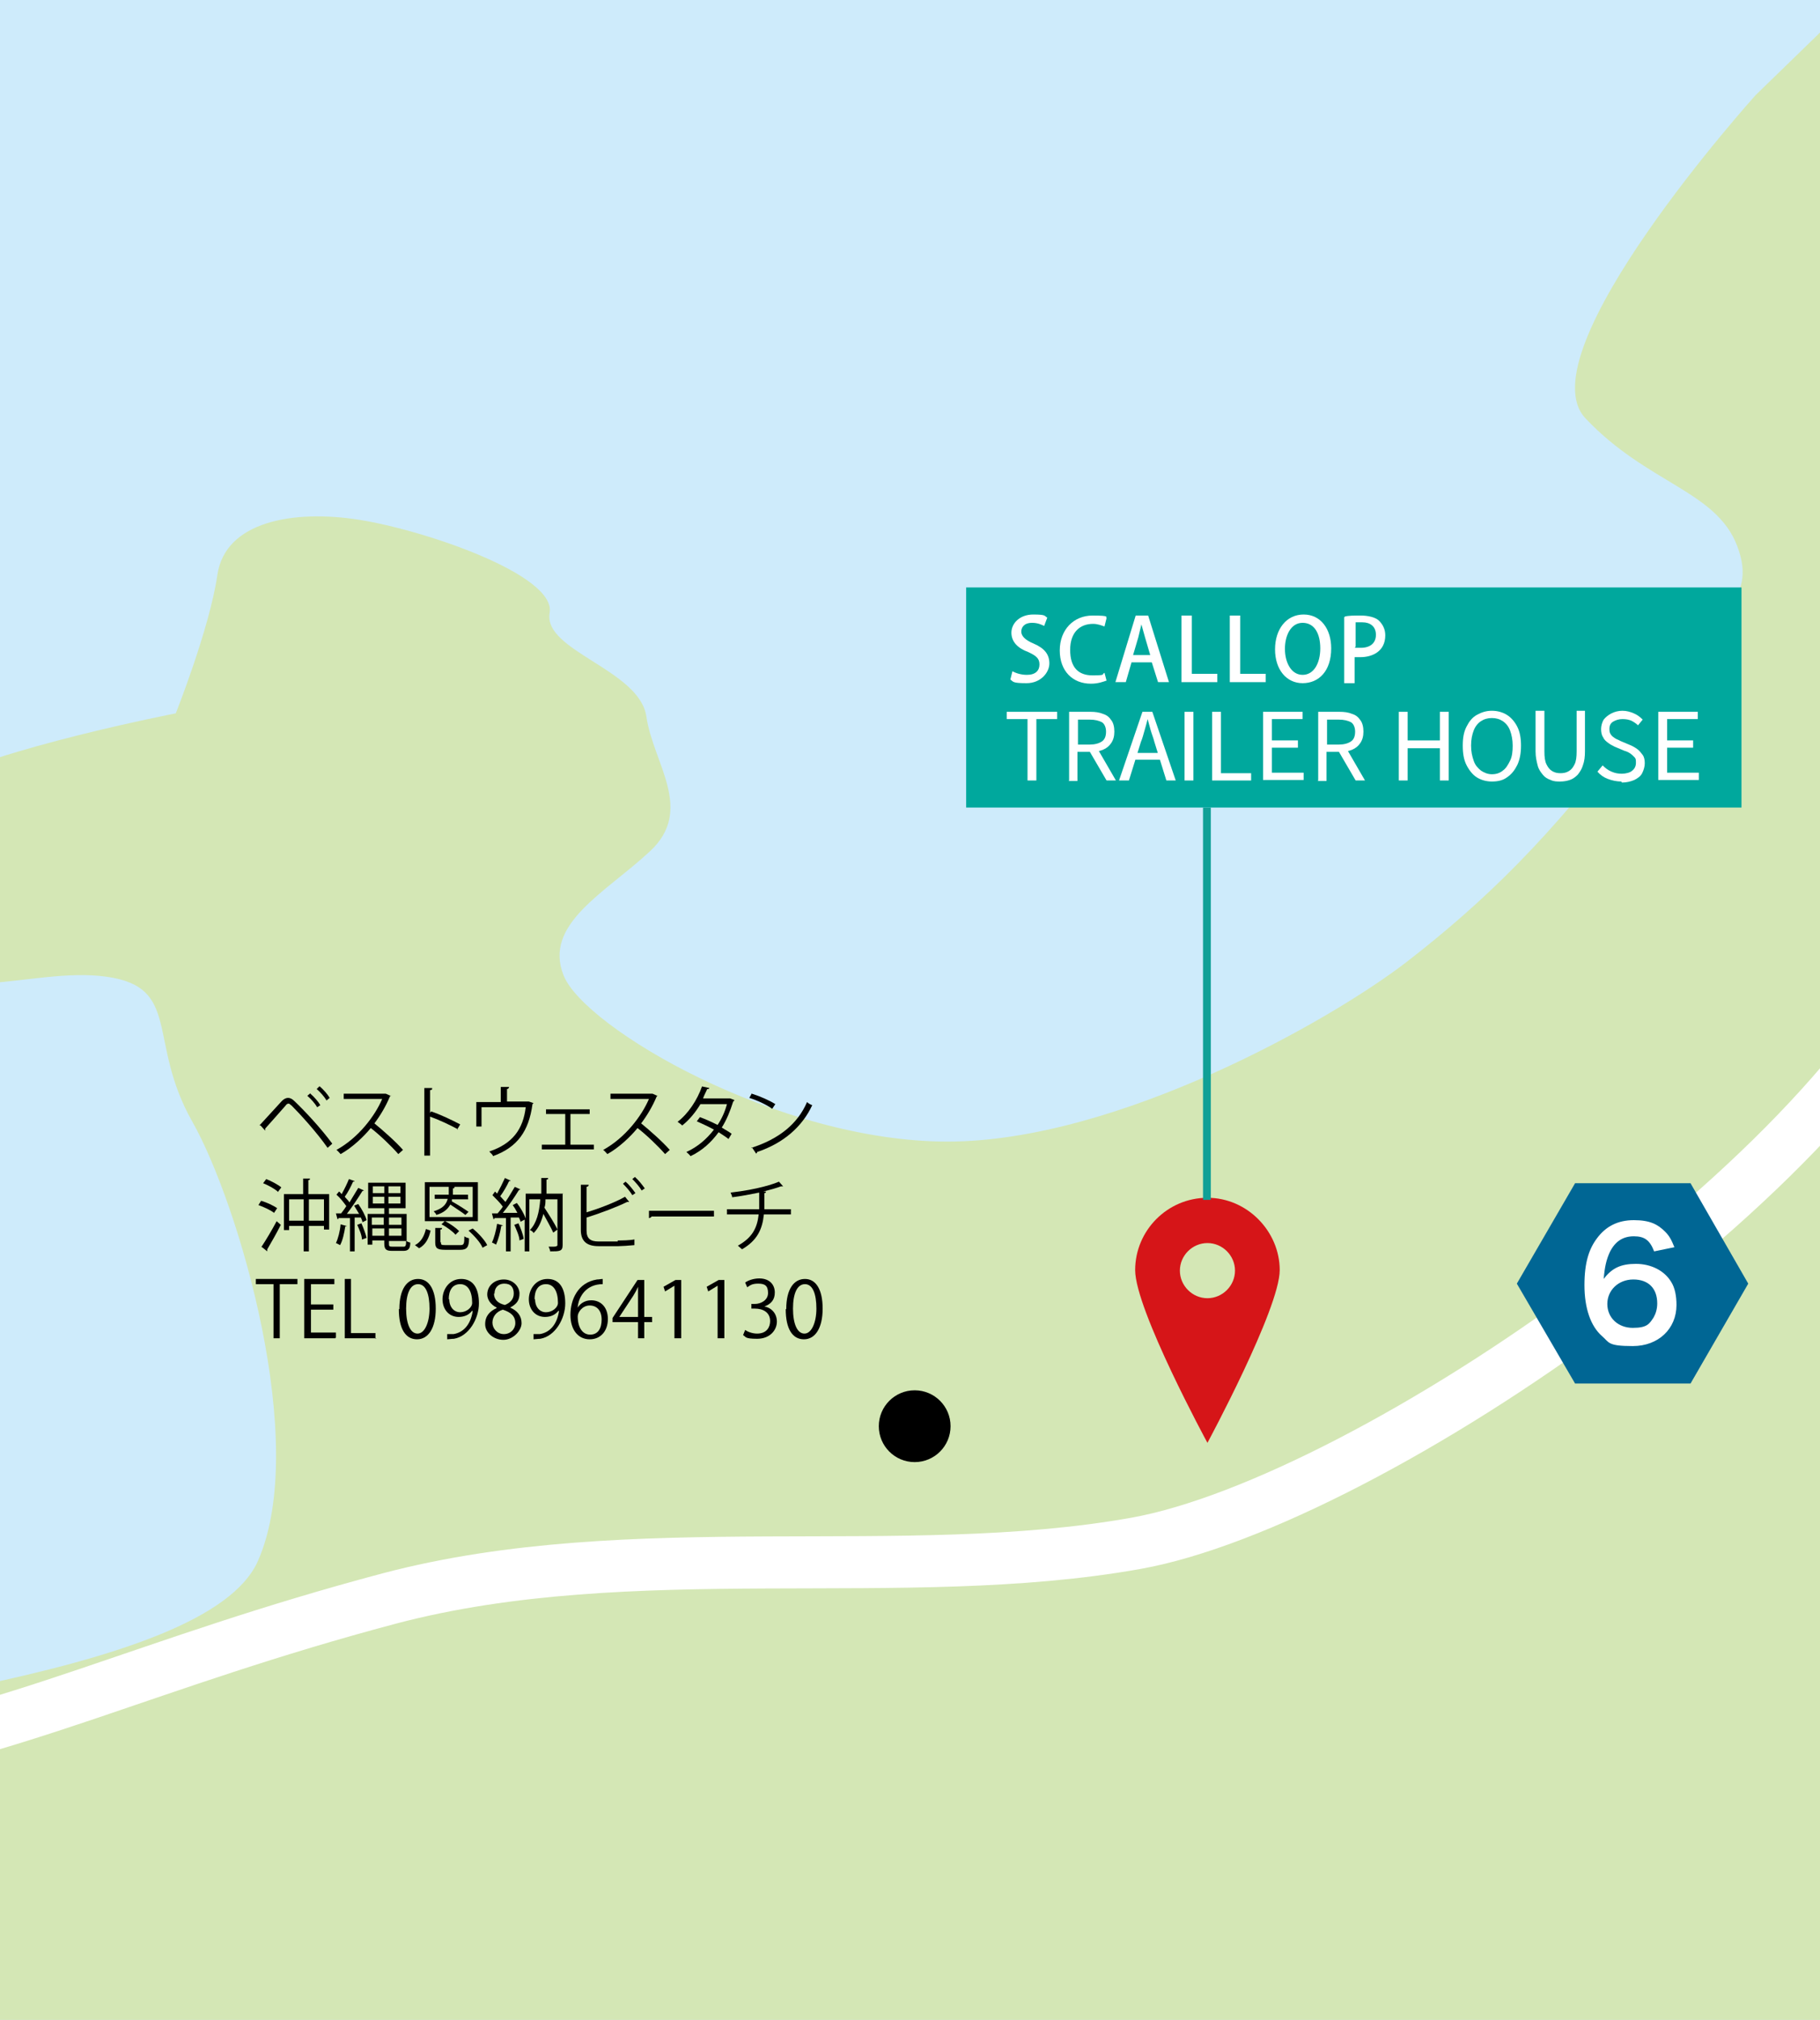 <?xml version="1.0" encoding="UTF-8"?>
<svg xmlns="http://www.w3.org/2000/svg" xmlns:xlink="http://www.w3.org/1999/xlink" version="1.1" viewBox="0 0 350 388.2">
  <defs>
    <style>
      .cls-1, .cls-2, .cls-3 {
        fill: none;
      }

      .cls-2 {
        stroke: #fff;
        stroke-width: 10px;
      }

      .cls-2, .cls-3 {
        stroke-miterlimit: 10;
      }

      .cls-4 {
        fill: #00a89d;
      }

      .cls-3 {
        stroke: #10a096;
        stroke-width: 1.5px;
      }

      .cls-5 {
        clip-path: url(#clippath-10);
      }

      .cls-6 {
        fill: #006694;
      }

      .cls-7 {
        clip-path: url(#clippath-1);
      }

      .cls-8 {
        clip-path: url(#clippath-3);
      }

      .cls-9 {
        clip-path: url(#clippath-4);
      }

      .cls-10 {
        clip-path: url(#clippath-2);
      }

      .cls-11 {
        clip-path: url(#clippath-7);
      }

      .cls-12 {
        clip-path: url(#clippath-6);
      }

      .cls-13 {
        clip-path: url(#clippath-9);
      }

      .cls-14 {
        clip-path: url(#clippath-8);
      }

      .cls-15 {
        clip-path: url(#clippath-5);
      }

      .cls-16 {
        fill: #231815;
      }

      .cls-17 {
        fill: #fff;
      }

      .cls-18 {
        fill: #d61518;
      }

      .cls-19 {
        fill: #ceebfb;
      }

      .cls-20 {
        fill: #d4e7b5;
      }

      .cls-21 {
        clip-path: url(#clippath);
      }
    </style>
    <clipPath id="clippath">
      <rect class="cls-1" width="350" height="388.2"/>
    </clipPath>
    <clipPath id="clippath-1">
      <rect class="cls-1" width="350" height="388.2"/>
    </clipPath>
    <clipPath id="clippath-2">
      <rect class="cls-1" width="350" height="388.2"/>
    </clipPath>
    <clipPath id="clippath-3">
      <rect class="cls-1" width="350" height="388.2"/>
    </clipPath>
    <clipPath id="clippath-4">
      <rect class="cls-1" width="350" height="388.2"/>
    </clipPath>
    <clipPath id="clippath-5">
      <rect class="cls-1" width="350" height="388.2"/>
    </clipPath>
    <clipPath id="clippath-6">
      <rect class="cls-1" width="350" height="388.2"/>
    </clipPath>
    <clipPath id="clippath-7">
      <rect class="cls-1" width="350" height="388.2"/>
    </clipPath>
    <clipPath id="clippath-8">
      <rect class="cls-1" width="350" height="388.2"/>
    </clipPath>
    <clipPath id="clippath-9">
      <rect class="cls-1" width="350" height="388.2"/>
    </clipPath>
    <clipPath id="clippath-10">
      <rect class="cls-1" width="350" height="388.2"/>
    </clipPath>
  </defs>
  <!-- Generator: Adobe Illustrator 28.6.0, SVG Export Plug-In . SVG Version: 1.2.0 Build 709)  -->
  <g>
    <g id="_レイヤー_1" data-name="レイヤー_1">
      <g id="_レイヤー_1-2" data-name="_レイヤー_1">
        <g id="_レイヤー_1-2">
          <g>
            <g class="cls-21">
              <rect class="cls-19" x="-229.9" y="-47.3" width="990.8" height="578.9"/>
            </g>
            <g class="cls-7">
              <circle class="cls-16" cx="692.6" cy="197.1" r="12"/>
            </g>
            <g class="cls-10">
              <g>
                <path class="cls-16" d="M702,223.5h-10s-.2.1-.3.1c-.6,1.8-1.4,3.7-2.5,5.4h11.6v10.6h-1.4v-1.3h-10.3v1.3h-1.4v-8.3c-1,1.4-2.2,2.6-3.5,3.7-.2-.3-.7-.8-1-1.1,3.3-2.5,5.7-6.5,6.9-10.4h-6.1v-1.4h18v1.4ZM699.3,236.9v-6.6h-10.3v6.6h10.3Z"/>
                <path class="cls-16" d="M705.6,221.7h1.8c0,.2,0,.3-.4.4v6.7c0,4-.3,7.9-3,11-.3-.3-.8-.7-1.1-.9,2.5-2.9,2.7-6.4,2.7-10v-7.2ZM712.3,222.5h1.8c0,.2,0,.3-.4.4v14.9h-1.4v-15.3h0ZM719.5,221.6h1.8c0,.2,0,.3-.4.4v17.6h-1.4v-18h0Z"/>
                <path class="cls-16" d="M727.7,222.2h1.7v15.6h-1.7v-15.6Z"/>
                <path class="cls-16" d="M731.6,236.8c0-.8.5-1.3,1.2-1.3s1.2.6,1.2,1.3-.5,1.3-1.2,1.3-1.2-.6-1.2-1.3Z"/>
                <path class="cls-16" d="M746,237.4c-.7.3-2.1.7-3.9.7-4,0-7.3-2.6-7.3-7.9s3.1-8.2,7.7-8.2,3,.4,3.4.6l-.5,1.4c-.7-.3-1.7-.6-3-.6-3.5,0-6,2.4-6,6.7s2.2,6.5,5.9,6.5,2.4-.3,3.1-.6l.6,1.4h0Z"/>
              </g>
            </g>
            <g class="cls-8">
              <g>
                <path class="cls-16" d="M562.6,494.4c1.4.5,3.2,1.3,4.1,1.9l-.8,1.2c-.9-.7-2.6-1.6-4-2.1l.7-1ZM562.6,506.4c1.1-1.6,2.7-4.4,3.9-6.7l1,.9c-1.1,2.2-2.5,4.8-3.6,6.4v.5l-1.3-1.1h0ZM566.9,492.1c-.8-.8-2.5-1.7-3.9-2.3l.8-1c1.4.6,3.1,1.5,4,2.2l-.9,1.1h0ZM574.9,492.6h5.3v9.3h-1.4v-1h-3.9v6.7h-1.4v-6.7h-3.8v1.1h-1.3v-9.4h5.1v-4h1.8c0,.2,0,.3-.4.4v3.6h0ZM569.8,499.6h3.8v-5.6h-3.8v5.6ZM574.9,499.6h3.9v-5.6h-3.9v5.6Z"/>
                <path class="cls-16" d="M589.4,497.7c-.3-.7-.8-1.4-1.2-2l1-.4c.9,1.3,1.9,3.1,2.2,4.3l-1.1.5c0-.4-.3-.8-.5-1.3h-1.7v8.9h-1.1v-8.7c-1.1,0-2.2.1-3,.1,0,.1-.2.2-.3.3l-.4-1.5h1.4c.5-.6.9-1.2,1.4-1.9-.6-1-1.7-2.2-2.6-3.1l.7-.9c.2.2.4.4.7.6.7-1.2,1.5-2.8,1.9-4l1.5.6c0,.1-.2.2-.5.2-.5,1.2-1.4,2.8-2.2,4,.5.5.9,1,1.2,1.5.9-1.3,1.7-2.7,2.3-3.9l1.4.7c0,.1-.2.2-.5.2-1,1.7-2.7,4.2-4.1,6l3.5-.2h0ZM586.2,500.8c0,.1-.2.2-.4.2-.3,1.7-.7,3.7-1.4,4.9-.3-.2-.7-.4-1-.5.6-1.1,1-3.1,1.3-5l1.5.4h0ZM590.2,504.5c-.2-1-.7-2.6-1.3-3.9l1-.3c.6,1.2,1.1,2.8,1.3,3.8l-1,.4ZM597.3,505.4c0,.8,0,1,.9,1h2.8c.5,0,.7-.3.7-1.5.3.2.8.4,1.1.5,0,1.6-.5,2.1-1.8,2.1h-3c-1.6,0-2-.4-2-2.1v-.7h-3.1v1h-1.3v-8.1h4.4v-1.5h-4.2v-6.7h9.8v6.7h-4.4v1.5h4.6v7.1h-4.6v.7h0ZM596,498.7h-3.1v1.9h3.1v-1.9ZM592.9,503.6h3.1v-1.9h-3.1v1.9ZM593,490.5v1.8h3v-1.8h-3ZM593,495.1h3v-1.8h-3v1.8ZM600.4,492.3v-1.8h-3.1v1.8h3.1ZM600.4,495.1v-1.8h-3.1v1.8h3.1ZM600.6,498.7h-3.3v1.9h3.3v-1.9ZM597.3,503.6h3.3v-1.9h-3.3v1.9Z"/>
                <path class="cls-16" d="M616,488.9c0,.1-.2.2-.5.2-.2.7-.6,1.5-.9,2.3h7.4v16.1h-1.4v-1.1h-11.2v1.2h-1.4v-16.2h5.1c.4-.9.7-2.1.9-2.9l2,.4h0ZM620.6,492.8h-11.2v3.3h11.2v-3.3ZM620.6,497.4h-11.2v3.2h11.2v-3.2ZM609.4,505.2h11.2v-3.3h-11.2v3.3Z"/>
                <path class="cls-16" d="M645.2,493.5h.7v.5c-.2,9-.5,11.9-1.1,12.8-.6.8-1.2.8-2.1.8h-1.7c0-.4-.2-1-.4-1.3,1,.1,1.9.1,2.4.1s.5-.1.6-.3c.5-.6.8-3.4,1-11.2h-3.1c0,4.2-.5,9.3-4.4,12.9-.2-.2-.7-.7-1.1-.9.4-.3.7-.7,1.1-1.1-3.4.5-6.9.9-9.2,1.1,0,.1-.2.2-.3.3l-.5-1.5c1.2-.1,2.8-.3,4.6-.5v-1.9h-4v-1.1h4v-1.4h-3.9v-6.1h3.9v-1.5h-4.6v-1.1h4.6v-1.5c-1.3.1-2.7.2-4,.3,0-.3-.2-.7-.3-1,3.1-.2,6.8-.6,8.8-1.1l1,1h-.4c-.9.2-2.2.5-3.5.6,0,.1-.2.1-.3.1v1.5h4.6v1.1h-4.6v1.5h4.1v6.1h-4.1v1.4h4.2v1.1h-4.2v1.8c1.4-.1,2.9-.3,4.3-.5v.9c2.6-3.3,2.9-7.4,2.9-10.7h-2.6v-1.3h2.6v-4.7h1.7c0,.2,0,.3-.4.4v4.3h3.7ZM629,495.7v1.5h2.7v-1.5h-2.7ZM629,499.8h2.7v-1.6h-2.7v1.6ZM635.8,495.7h-2.8v1.5h2.8v-1.5ZM635.8,499.8v-1.6h-2.8v1.6h2.8Z"/>
                <path class="cls-16" d="M667.7,503.3v1.3h-8.7v3h-1.4v-3h-8.5v-1.3h8.5v-1.8h-6.3v-8.1h6.3v-1.7h-8v-1.3h8v-1.9h1.8c0,.2,0,.3-.4.4v1.5h8.1v1.3h-8.1v1.7h6.6v8.1h-6.6v1.8h8.7ZM652.6,494.6v2.3h5v-2.3h-5ZM652.6,500.3h5v-2.3h-5v2.3ZM664.2,494.6h-5.2v2.3h5.2v-2.3ZM664.2,500.3v-2.3h-5.2v2.3h5.2Z"/>
                <path class="cls-16" d="M675.1,496.8v6.7c1.6,2.4,4.5,2.4,8.2,2.4s4.8-.1,6.4-.2c-.2.3-.4,1-.5,1.4-1.4.1-3.7.1-5.7.1-4.2,0-7,0-9.1-2.5-1,.9-2.1,1.8-3,2.5,0,.2,0,.3-.2.3l-.8-1.5c1-.7,2.2-1.6,3.2-2.5v-5.5h-3v-1.3h4.5,0ZM672,489.1c1.4.9,3,2.2,3.7,3.2l-1.1.9c-.7-1-2.2-2.4-3.6-3.3l1-.8h0ZM677.9,494.5h3.5c0-.6.3-1.3.4-1.9h-5.7v-1.2h3.7c-.3-.7-.9-1.7-1.5-2.4l1.1-.5c.7.7,1.4,1.8,1.6,2.5l-.8.4h4.3l-.5-.2c.5-.8,1.2-1.9,1.5-2.7l1.6.5c0,.1-.2.2-.4.2-.4.6-1,1.5-1.6,2.2h4.1v1.2h-6.1c0,.6-.3,1.3-.6,1.9h4.9v10.1h-1.4v-.7h-6.9v.7h-1.3v-10.1h.1ZM686.2,497.3v-1.7h-6.9v1.7h6.9ZM679.2,498.4v1.7h6.9v-1.7h-6.9ZM679.2,502.8h6.9v-1.7h-6.9v1.7Z"/>
              </g>
            </g>
            <g class="cls-9">
              <circle class="cls-16" cx="497.5" cy="192.8" r="7.7"/>
            </g>
            <g class="cls-15">
              <g>
                <path class="cls-16" d="M456.9,215.3c-1.1.4-2.4.6-4,.8v3.9c1.6-.6,3.3-.9,4.6-.9,3.5,0,5.7,1.9,5.7,4.8s-1.7,4.8-4.8,4.8-2.9-.5-4-2c.2-.3.5-.7.7-1.1,1,1.3,2.1,1.7,3.3,1.7,2.2,0,3.3-1.6,3.3-3.5s-1.5-3.5-4.2-3.5-3,.4-4.6,1v4.5c0,1.8-1.2,3.3-3.2,3.3s-3.5-1.2-3.5-3.2.9-2.8,2.6-3.9c.7-.5,1.7-1,2.7-1.5v-4.3c-1.6.1-3.3.2-4.9.1v-1.4c1.8,0,3.4,0,4.9-.1v-3.8h2.1c0,.3-.2.5-.6.5,0,.8-.1,2-.1,3.2,1.4-.2,2.6-.5,3.7-.9l.3,1.5h0ZM451.6,225.8v-3.9c-.8.3-1.5.8-2.1,1.2-1.1.8-1.9,1.9-1.9,2.8s.7,1.9,2.1,1.9,1.9-.6,1.9-2h0ZM463.2,217.8c-1-1-3-2.2-4.7-3l.7-1.2c1.8.8,3.7,1.9,4.9,3l-.9,1.2Z"/>
                <path class="cls-16" d="M467.4,228.2c1.5-4.3,4-11.6,4.8-13.8.4-1.1.9-2.7,1.1-3.2l2.2.6c-.1.3-.4.4-.8.4-1.1,2.8-2.9,7.6-3.6,9.7h0c1.2-1.5,3.1-2.5,4.5-2.5s2.6,1.2,2.6,3.1v2.4c-.1,1.5.7,2.4,2,2.4s3.5-2.1,4.5-5.6c.4.3.9.6,1.3.8-1.1,3.9-3.2,6.4-5.9,6.4s-3.6-1.3-3.6-3.4.1-2.3.1-2.7c0-1.3-.5-2-1.4-2-2.4,0-4.7,3.4-5.3,4.8-.3.7-.7,2-1.1,3.2l-1.4-.6h0Z"/>
                <path class="cls-16" d="M496.8,211.2c-.1.2-.3.3-.6.3-.1.9-.3,2-.5,2.8,2-.1,4.2-.5,6-1l.2,1.4c-1.9.5-4.2.8-6.5,1-1,3.9-2.3,7.1-4.3,10.1l-1.4-.6c1.9-2.7,3.3-5.8,4.2-9.5h-4.1v-1.3h4.3c.2-1.1.4-2.3.6-3.5l2.1.3h0ZM502.3,219.9c0,1.7.1,2.8.3,4.2,1.3.5,3,1.4,4.4,2.4l-.7,1.3c-1.1-.9-2.5-1.7-3.6-2.2,0,2.1-.8,3.7-3.8,3.7s-4-1-4-3,2.2-3,4-3,1.5.1,2.3.4c-.1-1.3-.2-2.6-.2-3.6l1.3-.2h0ZM501.1,225c-.8-.3-1.7-.5-2.4-.5-1.2,0-2.7.5-2.7,1.8s1.1,1.7,2.7,1.7,2.4-.7,2.4-2.1v-.9ZM506.7,217.8c-2.3,0-5.1.4-7.3,1l-.2-1.3c2.3-.7,5.2-1.1,7.4-1.1v1.4h.1Z"/>
                <path class="cls-16" d="M521.3,214.3c0,.2-.2.3-.5.3-.7,6.4-2.9,11.9-6.3,11.9s-3.3-1.7-3.3-5c0-4.9,3.8-9,9.2-9s8.5,3.8,8.5,7.8-2.8,7.2-7.8,8.4c-.2-.3-.5-.9-.9-1.3,4.7-.9,7.1-3.2,7.1-7.1s-2.2-6.5-7-6.5h-.6l1.6.5h0ZM519.3,214.1c-4.1.5-6.7,3.9-6.7,7.5s.9,3.6,1.9,3.6c2.5-.1,4.3-5.5,4.8-11.1Z"/>
                <path class="cls-16" d="M534.1,223.5c0,1.9-.3,3.9-1.1,5.1l-.8-.5c.7-1.1,1-3,1.1-4.8l.8.2ZM540.5,220.9h.7v.5c-.3,5.3-.5,7.1-1,7.7-.4.5-.8.6-1.7.6h-1.3c0-.3,0-.8-.3-1.1.8.1,1.5.1,1.8.1.6,0,.9-.1,1.2-3l-.7.3c-.2-.8-.7-1.9-1.3-2.7l.7-.3c.5.8,1,1.9,1.2,2.6h0c0-.9.2-2,.2-3.4h-5.4v.5h-1.2v-11.1h7.6v1.2h-3.1v2h2.7v1.1h-2.7v2h2.7v1.1h-2.7v2.1h2.3l.3-.2h0ZM536.7,212.6h-2.2v2h2.2v-2ZM536.7,217.7v-2h-2.2v2h2.2ZM534.5,218.9v2.1h2.2v-2.1h-2.2ZM534.9,227.5c0-1,0-2.6-.3-3.8h.8c.2,1.1.4,2.7.4,3.7h-.9ZM536.9,223.3c.5,1,.8,2.4.9,3.3l-.8.2c0-.9-.5-2.3-.9-3.4h.8ZM550.6,219.8h-3.4c.6,4,1.9,7.2,4.3,8.8-.3.2-.7.8-.9,1.1-2.6-1.9-4-5.4-4.6-9.9h-2.1c0,3.1-.4,7.1-2.4,9.8-.2-.2-.8-.6-1.1-.7,2-2.7,2.2-6.6,2.2-9.6v-7.9h8v8.4h0ZM549.4,212.7h-5.5v5.8h5.5v-5.8Z"/>
              </g>
            </g>
            <g class="cls-12">
              <circle class="cls-16" cx="-192.8" cy="128.6" r="7.7"/>
            </g>
            <g class="cls-11">
              <g>
                <path class="cls-16" d="M-170.7,123.3l.8.3s-.1.2-.2.2c-.8,6.5-3.1,10.8-6.3,13.1-.2-.3-.7-.8-1-1,1.8-1.2,3.3-3,4.3-5.5-.7-.7-1.7-1.5-2.7-2l.7-1c.9.5,1.8,1.1,2.5,1.7.5-1.4.8-2.9,1.1-4.5h-3.1c-.6,1.9-1.3,3.5-2.2,4.8-.2-.3-.7-.7-1-.9,1.4-1.9,2.4-5.2,3-8.6h-2.8v-1.3h8.4v1.3h-4.3c-.2,1.2-.4,2.3-.7,3.4h3.5ZM-163.9,129c.2,1,.4,1.9.7,2.7.9-.8,1.7-1.6,2.3-2.6l1.5.6c-.1.1-.3.2-.5.2-.8,1.1-1.8,2.1-2.9,3,.7,1.6,1.5,2.6,2.4,2.6s.8-.7.9-2.8c.2.3.7.6,1,.8-.3,2.6-.7,3.4-2.1,3.4s-2.5-1.2-3.3-3.2c-1.7,1.1-3.6,2-5.5,2.7-.1-.3-.5-.8-.8-1.1,2-.7,4.1-1.6,5.8-2.8-.3-1-.6-2.2-.9-3.4l-4.1.4v-1.2c-.1,0,3.9-.4,3.9-.4-.1-.7-.2-1.5-.3-2.2l-3.1.3v-1.2c-.1,0,3-.3,3-.3-.1-.7-.1-1.4-.2-2.2l-3.2.3v-1.2c-.1,0,3.2-.3,3.2-.3-.1-1.1-.1-2.2-.1-3.3h1.8c0,.3-.1.4-.4.4,0,.9,0,1.9.1,2.8l5.3-.5v1.2c.1,0-5.3.5-5.3.5,0,.7.1,1.5.2,2.2l4.8-.5v1.1c.1,0-4.7.5-4.7.5l.3,2.3,5.3-.5v1.2c.1,0-5.1.5-5.1.5h0ZM-163.1,117.8c1.1.4,2.5,1.1,3.1,1.7l-.8.9c-.6-.6-2-1.4-3.1-1.9l.8-.7Z"/>
                <path class="cls-16" d="M-155.2,123.7c1.3.5,2.9,1.4,3.7,2.1l-.8,1.1c-.8-.7-2.3-1.7-3.7-2.3,0,0,.8-.9.8-.9ZM-155.5,135.8c1-1.6,2.4-4.4,3.4-6.7l1.1.8c-.9,2.2-2.2,4.7-3.1,6.3.1.1.1.2.1.3s0,.1-.1.2l-1.4-.9h0ZM-154.1,118.1c1.3.6,2.9,1.5,3.6,2.3l-.8,1.1c-.7-.8-2.3-1.8-3.6-2.4l.8-1ZM-139.3,126.1l.9.5s-.1.2-.2.2c-.8,2.6-2,4.7-3.6,6.3,1.5,1.3,3.4,2.2,5.5,2.7-.3.3-.7.8-.9,1.2-2.2-.6-4-1.6-5.5-3-1.5,1.3-3.3,2.3-5.2,3-.2-.3-.6-.9-.9-1.1,1.9-.6,3.7-1.5,5.1-2.8-1.4-1.5-2.4-3.3-3.2-5.3l1.2-.3c.7,1.8,1.7,3.4,3,4.8,1.3-1.3,2.3-2.9,2.9-4.8h-7.9c-.1,3.1-.6,6.9-2.7,9.5-.2-.2-.8-.6-1.2-.7,2.3-2.9,2.6-7,2.6-10v-5.2h5.1v-3.2h1.8c0,.2-.1.3-.4.4v2.8h6c0,.5-1.1,3.3-1.8,4.4l-1.2-.4c.3-.7.8-1.7,1.1-2.7h-4.2v3.8h3.7,0ZM-144.4,122.4h-3.8v3.8h3.8v-3.8Z"/>
                <path class="cls-16" d="M-128,131.4v-9.4h1.5c0,.2,0,.3-.4.4v11.5h-1.1v-1.3h-4.5v2.1h-1.1v-12.7h1.5c0,.2-.1.3-.4.4v9h1.6v-13.3h1.6c0,.2-.1.3-.4.4v12.9h1.7,0ZM-125.4,118.7h9.5v12.5h-1.3v-1h-2.9v6.7h-1.3v-6.7h-2.7v1.1h-1.3s0-12.6,0-12.6ZM-121.4,120h-2.7v3.8h2.7v-3.8ZM-124.1,129h2.7v-4h-2.7v4ZM-117.2,123.8v-3.8h-2.9v3.8h2.9ZM-120.1,129h2.9v-4h-2.9v4Z"/>
              </g>
            </g>
            <g class="cls-14">
              <path class="cls-20" d="M-137.9,379.7s6-29.9,51.9-40.5,125.6-16.6,135.6-39.2-3.8-68.9-12.6-84.4-2-25.9-16.6-27.9-33.2,7.3-37.2-6-10.6-23.3,2.7-30.6,47.9-14,47.9-14c0,0,6.5-16.3,8-26.6s14.6-12.6,27.3-10.6c12.6,2,37.9,10.6,36.6,17.9s17.3,10.9,18.6,19.9c1.3,9,9.3,17.9.7,25.9s-20.6,14-16.6,23.9c4,10,41.2,31.9,73.8,31.9s73.8-23.3,88.4-34.6,27.7-23.9,43.6-45.2c16-21.3,23.9-23.9,19.9-34.6s-17.3-12-29.2-24.6,32.7-62.1,32.7-62.1l27.8-27,48.8-10.3v410.7H-137.5v-12h-.4Z"/>
            </g>
            <g class="cls-13">
              <path class="cls-2" d="M419.9,57.3s-27.9,66.5-44.5,116.3-112.3,115-156.9,123-96.9-1.7-143.6,10.6c-46.7,12.4-71.8,25.9-109.7,31.9s-92.4,38.6-92.4,38.6"/>
            </g>
            <g class="cls-5">
              <g>
                <polygon class="cls-6" points="302.9 265.9 291.7 246.7 302.9 227.4 325.1 227.4 336.2 246.7 325.1 265.9 302.9 265.9"/>
                <path class="cls-17" d="M318.1,240.5c-.8-2.1-1.8-2.9-3.9-2.9s-3.6,1-4.6,3c-.7,1.5-1,2.9-1.2,5.2,1.6-2.1,3.3-2.9,6.2-2.9s5.5,1.3,6.8,3.5c.7,1.1,1,2.7,1,4.4,0,4.6-3.5,7.9-8.4,7.9s-4.5-.7-5.9-1.9c-2.2-1.9-3.4-5.4-3.4-9.8s.9-7,2.4-9c1.7-2.3,4-3.5,7.1-3.5s4.6.8,6,2.2c.8.8,1.2,1.5,1.8,3l-3.9.8h0ZM309.1,250.6c0,2.7,2.1,4.6,4.9,4.6s3.2-.8,4-2c.4-.7.7-1.6.7-2.7,0-2.9-1.7-4.6-4.6-4.6s-5,2.1-5,4.7Z"/>
              </g>
            </g>
          </g>
          <path class="cls-18" d="M232.2,230.2c-7.7,0-13.9,6.3-13.9,13.9s13.9,33.2,13.9,33.2c0,0,13.9-25.8,13.9-33.2s-6.2-13.9-13.9-13.9ZM232.2,249.5c-2.9,0-5.3-2.4-5.3-5.3s2.4-5.3,5.3-5.3,5.3,2.4,5.3,5.3-2.4,5.3-5.3,5.3Z"/>
          <circle cx="175.9" cy="274.1" r="6.9"/>
          <line class="cls-3" x1="232.1" y1="155.2" x2="232.1" y2="230.6"/>
          <rect class="cls-4" x="185.8" y="112.9" width="149.1" height="42.3"/>
          <g>
            <path class="cls-17" d="M200.8,120.3c-.4-.2-1.2-.6-2.3-.6-1.6,0-2.1.9-2.1,1.7s.7,1.6,2.4,2.3c2.1.9,3,2.1,3,3.8s-1.6,3.8-4.4,3.8-2.5-.3-3.1-.7l.4-1.6c.7.4,1.7.7,2.8.7,1.6,0,2.4-.8,2.4-2s-.7-1.7-2.2-2.4c-1.9-.7-3.2-1.9-3.2-3.7s1.6-3.5,4.2-3.5,2.1.3,2.7.6l-.6,1.6h0Z"/>
            <path class="cls-17" d="M212.8,130.8c-.6.2-1.6.6-3,.6-3.5,0-6-2.4-6-6.4s2.7-6.7,6.3-6.7,2.4.3,2.7.5l-.4,1.6c-.6-.2-1.3-.5-2.2-.5-2.5,0-4.4,1.6-4.4,5s1.6,4.9,4.3,4.9,1.7-.2,2.3-.5l.4,1.5h0Z"/>
            <path class="cls-17" d="M224.8,131.1h-2.1l-1.2-3.8h-3.9l-1.1,3.8h-2l3.9-12.8h2.4l4,12.8h0ZM221.2,125.9l-1-3.4c-.2-.8-.5-1.7-.7-2.5h0c-.2.8-.4,1.7-.6,2.5l-1,3.4h3.3Z"/>
            <path class="cls-17" d="M234.1,131.1h-6.9v-12.8h2v11.2h4.9v1.6Z"/>
            <path class="cls-17" d="M243.4,131.1h-6.9v-12.8h2v11.2h4.9v1.6Z"/>
            <path class="cls-17" d="M256,124.6c0,4.4-2.4,6.7-5.5,6.7s-5.3-2.6-5.3-6.5,2.2-6.7,5.5-6.7,5.3,2.8,5.3,6.5ZM247.1,124.7c0,2.6,1.2,5,3.4,5s3.4-2.3,3.4-5.1-1.1-4.9-3.4-4.9-3.4,2.5-3.4,5Z"/>
            <path class="cls-17" d="M258.6,118.5c.7-.2,1.8-.2,3.1-.2s2.8.3,3.5,1,1.2,1.6,1.2,2.8c0,3.1-2.5,4.2-4.8,4.2s-.7,0-1.1,0v5h-2v-12.7h.1,0ZM260.6,124.5c.2,0,.7,0,1.1,0,1.8,0,2.9-.9,2.9-2.5s-1.1-2.4-2.6-2.4-1.1,0-1.3,0v4.7h-.1Z"/>
          </g>
          <g>
            <path d="M49.8,216.4c1.1-1.2,3.5-3.8,4.4-4.8.4-.4.8-.6,1.2-.6s.8.2,1.2.6c1.9,1.8,5.1,5.2,7.3,8.2l-.9.8c-2.1-3-5.3-6.5-6.9-8.1-.3-.2-.4-.4-.6-.4s-.4.1-.6.4c-.7.8-2.9,3.3-3.9,4.4h0c0,.2,0,.3,0,.4l-.9-1h-.2ZM59.7,210.2c.7.6,1.5,1.5,1.9,2.2l-.6.4c-.4-.7-1.2-1.6-1.9-2.2l.6-.5h0ZM61.5,208.8c.7.6,1.5,1.5,1.9,2.2l-.6.5c-.4-.7-1.2-1.6-1.9-2.2l.5-.5h0Z"/>
            <path d="M75.2,210.5l-.2.2c-.8,1.9-1.8,3.6-3,5.2,1.6,1.3,4.1,3.5,5.5,5.1l-.9.8c-1.3-1.5-3.7-3.8-5.3-5-1.3,1.6-3.6,3.8-5.8,5-.2-.2-.5-.6-.8-.8,4.2-2.3,7.4-6.5,8.8-9.8h-7.4v-1h8.1l.9.4h.1Z"/>
            <path d="M88,217c-1.5-.8-3.6-1.8-5.3-2.4v7.5h-1.1v-13h1.5c0,.3,0,.4-.4.4v4.4l.2-.3c1.8.6,4.1,1.7,5.6,2.5l-.6,1h.1Z"/>
            <path d="M96.4,208.9h1.5c0,.2-.2.4-.4.4v2.4h4.2l.9.3-.2.2c-.7,5.2-2.9,8.3-7.6,10,0-.3-.5-.6-.7-.9,4.5-1.5,6.5-4.3,7-8.5h-8.5v3.7h-1v-4.7h4.7v-2.9h0Z"/>
            <path d="M113.4,213.2v.9h-3.7v5.9h4.5v.9h-10v-.9h4.5v-5.9h-3.7v-.9s8.4,0,8.4,0Z"/>
            <path d="M126.5,210.5s0,.1-.2.2c-.8,1.9-1.8,3.6-3,5.2,1.6,1.3,4.1,3.5,5.5,5.1l-.9.8c-1.3-1.5-3.7-3.8-5.3-5-1.3,1.6-3.6,3.8-5.8,5-.2-.2-.5-.6-.8-.8,4.2-2.3,7.4-6.5,8.8-9.8h-7.4v-1h8.1l.9.4h.1Z"/>
            <path d="M141.2,211.5s0,.1-.2.2c-.6,1.9-1.3,3.6-2.2,5,.6.4,1.4.8,1.9,1.2l-.6,1c-.5-.4-1.3-.9-1.9-1.3-1.4,1.9-3.1,3.5-5.4,4.6-.2-.3-.6-.6-.8-.8,2.2-1,3.9-2.5,5.3-4.3-1.1-.6-2.2-1.1-3.3-1.6l.6-.8c1.1.4,2.2.9,3.4,1.5.8-1.2,1.4-2.5,1.8-4h-5.1c-.9,1.5-2.1,3-3.5,4.1-.2-.2-.6-.5-.9-.7,2-1.5,3.8-4.2,4.7-6.8l1.4.3c0,.2-.2.2-.4.2-.2.5-.6,1.2-.8,1.8h5.2l.8.3h0Z"/>
            <path d="M144.6,210.2c1.6.5,3.4,1.3,4.5,2l-.6.9c-1.1-.8-2.8-1.6-4.4-2.1l.5-.9h0ZM144.5,220.6c5.3-1.7,8.9-4.6,10.7-8.8.3.3.7.5,1,.6-1.9,4.1-5.5,7.3-10.6,9,0,.1-.1.3-.2.3l-.8-1.2h-.1,0Z"/>
            <path d="M50.3,230.8c1,.3,2.3.9,3,1.4l-.6.9c-.6-.5-1.9-1.1-3-1.5l.5-.8h0ZM50.3,239.6c.8-1.2,2-3.2,2.9-4.9l.8.7c-.8,1.6-1.9,3.5-2.6,4.7v.4l-1-.8h-.1ZM53.5,229.1c-.6-.6-1.9-1.3-2.9-1.7l.6-.8c1,.4,2.3,1.1,2.9,1.6l-.6.8h0ZM59.4,229.5h3.9v6.8h-1v-.7h-2.9v4.9h-1v-4.9h-2.8v.8h-1v-6.9h3.7v-3h1.3c0,.2,0,.3-.3.3v2.7h0ZM55.6,234.6h2.8v-4.1h-2.8v4.1ZM59.4,234.6h2.9v-4.1h-2.9v4.1Z"/>
            <path d="M69,233.2c-.3-.5-.6-1-.9-1.5l.8-.3c.7,1,1.4,2.3,1.6,3.1l-.8.4c0-.3-.2-.6-.3-.9h-1.2v6.5h-.9v-6.4h-2.2c0,.1,0,.2-.2.2l-.3-1.1h1c.3-.4.7-.9,1-1.4-.5-.7-1.2-1.6-1.9-2.2l.5-.6c.2.1.3.3.5.5.5-.9,1.1-2.1,1.4-2.9l1.1.4c0,.1-.2.1-.3.1-.4.9-1,2.1-1.6,2.9.3.4.7.7.9,1.1.6-1,1.2-2,1.7-2.8l1.1.5s-.2.1-.3.1c-.8,1.3-2,3.1-3,4.4h2.4,0,0ZM66.7,235.5c0,.1,0,.2-.3.2-.2,1.3-.5,2.7-1,3.6-.2-.1-.5-.3-.8-.4.4-.8.8-2.3.9-3.6l1.1.3h.1ZM69.6,238.2c0-.8-.5-1.9-.9-2.8l.8-.3c.4.9.8,2,1,2.8l-.8.3h0ZM74.8,238.9c0,.6,0,.7.7.7h2.1c.4,0,.5-.2.5-1.1.2.1.6.3.8.3,0,1.2-.4,1.6-1.3,1.6h-2.2c-1.2,0-1.5-.3-1.5-1.5v-.5h-2.3v.8h-.9v-5.9h3.2v-1.1h-3.1v-4.9h7.2v4.9h-3.2v1.1h3.4v5.2h-3.4v.5h0ZM73.8,234h-2.3v1.4h2.3v-1.4ZM71.6,237.5h2.3v-1.4h-2.3v1.4ZM71.7,228v1.3h2.2v-1.3h-2.2ZM71.7,231.3h2.2v-1.3h-2.2v1.3ZM77,229.3v-1.3h-2.3v1.3h2.3ZM77,231.3v-1.3h-2.3v1.3h2.3ZM77.2,234h-2.4v1.4h2.4v-1.4ZM74.8,237.5h2.4v-1.4h-2.4v1.4Z"/>
            <path d="M82.8,236.5c-.3,1.4-.9,2.7-2.2,3.4l-.8-.6c1.2-.6,1.8-1.8,2.1-3.1l.9.3h0ZM87.6,237.3c-.5-.6-1.7-1.5-2.7-2l.6-.6h-3.8v-7.5h10.2v7.5h-6.3c1,.5,2.1,1.3,2.7,1.9l-.7.7h0ZM82.6,228.1v5.8h8.3v-5.8h-8.3ZM90,230.5h-3.1c0,.1,0,.2,0,.4,1.1.6,2.5,1.5,3.2,2l-.6.6c-.6-.5-1.9-1.3-2.9-2-.5.9-1.3,1.6-2.7,2,0-.2-.3-.5-.5-.7,1.6-.5,2.4-1.2,2.7-2.4h-2.5v-.8h2.7c0-.4,0-.9,0-1.5h1.1c0,.2,0,.3-.3.3,0,.4,0,.8,0,1.2h2.9v.8h.1ZM84.8,238.8c0,.4,0,.5.9.5h2.8c.7,0,.8-.2.8-1.7.2.2.6.3.9.4,0,1.8-.5,2.2-1.7,2.2h-2.9c-1.5,0-1.9-.3-1.9-1.4v-2.8h1.3c0,.2,0,.3-.3.3v2.4h0ZM92.8,239.8c-.4-1-1.6-2.3-2.7-3.3l.8-.4c1.1.9,2.3,2.2,2.8,3.2l-.9.5h0Z"/>
            <path d="M108.2,229.5v9.8c0,1.2-.6,1.2-2.4,1.2,0-.3-.2-.7-.3-.9h.9c.5,0,.8-.1.8-.3v-8.8h-2.3c0,.5,0,1.1-.2,1.6.9,1.4,2,3.1,2.5,4.2l-.8.6c-.4-.9-1.2-2.3-1.9-3.6-.4,1.5-.9,2.7-1.9,3.7,0-.2-.4-.5-.7-.6,1.3-1.3,1.8-3.4,2-5.9h-2.1v10h-.9v-6.1l-.8.4c0-.2-.2-.5-.3-.8h-1.6v6.5h-.9v-6.4h-2.2c0,.1,0,.2-.2.2l-.3-1.1h1.1c.3-.4.7-.8,1-1.3-.5-.7-1.3-1.5-2-2.2l.5-.7.4.4c.5-.9,1.1-2.1,1.5-3l1.1.5s0,.1-.3.1c-.4.9-1.1,2.1-1.7,2.9.4.4.7.8,1,1.1.7-1,1.3-2.1,1.8-2.9l1.1.5s-.2.1-.3.1c-.8,1.3-2,3.1-3.1,4.4h2.8c-.3-.6-.6-1.1-.9-1.5l.8-.4c.7.9,1.4,2.1,1.7,3v-4.8h3v-3h1.3c0,.2,0,.3-.3.3v2.7h3.2,0,0ZM96.7,235.5s0,.1-.3.1c-.2,1.3-.6,2.7-1,3.6-.2-.1-.5-.3-.8-.4.4-.8.8-2.3,1-3.6l1.1.3h0ZM99.9,238.4c0-.8-.6-2.1-1-3l.8-.3c.4.9.9,2.1,1,3l-.8.3Z"/>
            <path d="M118.9,238.4c.6,0,2.2,0,3.1-.2v1.1c-1,.1-2.5.2-3.1.2h-3.8c-2.3,0-3.4-1-3.4-3.1v-8.7h1.5c0,.2,0,.3-.4.4v4.9c2.3-.7,5.5-1.9,7.4-3l.8,1h-.4c-1.8.9-5.2,2.2-7.8,3v2.5c0,1.5.7,2.1,2.3,2.1h3.7v-.2h.1ZM120.3,227.1c.7.6,1.4,1.5,1.9,2.2l-.6.4c-.4-.7-1.2-1.6-1.8-2.2l.5-.4ZM122.1,226.2c.7.6,1.4,1.5,1.9,2.2l-.6.4c-.4-.7-1.2-1.6-1.8-2.2l.5-.4Z"/>
            <path d="M124.8,232.7h12.5v1.1h-12c0,.1-.3.3-.5.3v-1.4h0Z"/>
            <path d="M152.1,233.4h-5.2c-.3,2.9-1.3,5-4.2,6.7-.2-.2-.6-.5-.8-.7,2.7-1.5,3.7-3.3,4-6h-6.1v-1h6.2v-3.2c-1.5.3-3.5.7-5.2.9,0-.3-.2-.6-.3-.9,5.3-.6,8.4-1.7,9.3-2.1l.8.9h-.4c-.8.3-2.2.7-3.4,1h.5c0,.2-.1.3-.3.3v3.1h5.1v1h0Z"/>
            <path d="M57.2,246.8h-3.4v10.4h-1.2v-10.4h-3.4v-1h8v1h0Z"/>
            <path d="M64.5,257.2h-6v-11.4h5.8v1h-4.5v3.9h4.3v1h-4.3v4.4h4.8v1h-.1Z"/>
            <path d="M72.3,257.2h-6v-11.4h1.2v10.4h4.7v1.1h.1Z"/>
            <path d="M76.8,251.6c0-3.9,1.5-5.8,3.6-5.8s3.4,2,3.4,5.7-1.4,5.9-3.6,5.9-3.5-2-3.5-5.8h0ZM82.6,251.5c0-2.8-.7-4.7-2.2-4.7s-2.3,1.8-2.3,4.7.8,4.8,2.2,4.8,2.3-2.2,2.3-4.8h0Z"/>
            <path d="M90.8,251.9c-.6.8-1.5,1.2-2.6,1.2-1.9,0-3.1-1.5-3.1-3.4s1.3-3.9,3.6-3.9,3.4,1.8,3.4,4.7-1.9,6.3-4.8,6.8c-.5,0-1,.1-1.3.1v-1h1.2c1.9-.3,3.3-1.8,3.7-4.4h0ZM86.4,249.7c0,1.5.9,2.5,2.1,2.5s2.3-.9,2.3-1.8c0-2.2-.8-3.6-2.3-3.6s-2.2,1.2-2.2,2.9h0Z"/>
            <path d="M95.5,251.3c-1.2-.6-1.8-1.6-1.8-2.5,0-1.7,1.4-2.9,3.2-2.9s3,1.4,3,2.7-.5,2-1.8,2.7h0c1.4.6,2.2,1.6,2.2,3s-1.6,3.2-3.5,3.2-3.5-1.4-3.5-3,.9-2.5,2.2-3.1h0ZM99.1,254.3c0-1.4-.9-2.1-2.4-2.6-1.3.4-2,1.4-2,2.5s.9,2.2,2.2,2.2,2.2-1,2.2-2.1h0ZM95,248.6c0,1.2.8,1.9,2.1,2.2,1-.4,1.7-1.1,1.7-2.2s-.5-1.9-1.8-1.9-1.9.9-1.9,1.9c0,0,0,0,0,0Z"/>
            <path d="M107.4,251.9c-.6.8-1.5,1.2-2.6,1.2-1.9,0-3.1-1.5-3.1-3.4s1.3-3.9,3.6-3.9,3.4,1.8,3.4,4.7-1.9,6.3-4.8,6.8c-.5,0-1,.1-1.3.1v-1h1.2c1.9-.3,3.3-1.8,3.7-4.4h0ZM102.9,249.7c0,1.5.9,2.5,2.1,2.5s2.3-.9,2.3-1.8c0-2.2-.8-3.6-2.3-3.6s-2.2,1.2-2.2,2.9h0Z"/>
            <path d="M111.1,251.3c.5-.8,1.4-1.4,2.6-1.4,1.9,0,3.2,1.4,3.2,3.6s-1.3,3.9-3.5,3.9-3.7-1.8-3.7-4.7,1.4-6.2,5.1-6.8c.4,0,.8-.1,1.1-.1v1c-3.1,0-4.6,2.3-4.8,4.4h0ZM115.7,253.6c0-1.7-.9-2.7-2.3-2.7s-2.3,1.3-2.3,2.1c0,2.1.9,3.5,2.4,3.5s2.2-1.2,2.2-2.9h0Z"/>
            <path d="M123.9,257.2h-1.2v-3.1h-4.9v-.8l4.8-7.3h1.3v7.1h1.5v1h-1.5v3.1h0ZM119.1,253.1h3.6v-5.8h0c-.3.7-.6,1.2-.9,1.7l-2.7,4.1h0Z"/>
            <path d="M129.7,257.2v-10.1h0l-1.8,1.1-.3-.9,2.3-1.3h1.1v11.2h-1.3Z"/>
            <path d="M138,257.2v-10.1h0l-1.8,1.1-.3-.9,2.3-1.3h1.1v11.2h-1.3Z"/>
            <path d="M147,251.1c1.3.2,2.4,1.3,2.4,2.9s-1.3,3.3-3.8,3.3-2.1-.4-2.7-.7l.4-1c.4.3,1.3.7,2.3.7,1.9,0,2.5-1.3,2.5-2.4,0-1.7-1.4-2.4-2.9-2.4h-.7v-.9h.7c1.1,0,2.5-.7,2.5-2.1s-.6-1.8-1.9-1.8-1.6.4-2.1.7l-.4-.9c.5-.4,1.6-.8,2.7-.8,2.1,0,3,1.3,3,2.7s-.7,2.2-2,2.7h0Z"/>
            <path d="M151.2,251.6c0-3.9,1.5-5.8,3.6-5.8s3.4,2,3.4,5.7-1.4,5.9-3.6,5.9-3.5-2-3.5-5.8h.1ZM157,251.5c0-2.8-.7-4.7-2.2-4.7s-2.3,1.8-2.3,4.7.8,4.8,2.2,4.8,2.3-2.2,2.3-4.8h0Z"/>
          </g>
        </g>
      </g>
      <g>
        <path class="cls-17" d="M197.6,150v-11.8h-4v-1.4h9.7v1.4h-4v11.8h-1.7Z"/>
        <path class="cls-17" d="M205.6,150v-13.2h4.1c.9,0,1.7.1,2.4.4.7.2,1.2.6,1.6,1.2.4.5.6,1.3.6,2.2s-.2,1.6-.6,2.2c-.4.6-.9,1-1.6,1.3-.7.3-1.5.4-2.4.4h-2.5v5.6h-1.7ZM207.3,143.1h2.2c1,0,1.8-.2,2.4-.6.6-.4.8-1.1.8-1.9s-.3-1.5-.8-1.8c-.6-.3-1.3-.5-2.4-.5h-2.2v4.9ZM212.8,150l-3.5-6,1.3-.9,4,6.9h-1.9Z"/>
        <path class="cls-17" d="M215.2,150l4.5-13.2h1.9l4.5,13.2h-1.8l-2.3-7.4c-.2-.8-.5-1.5-.7-2.2s-.4-1.5-.6-2.2h0c-.2.8-.4,1.5-.6,2.2s-.4,1.5-.7,2.2l-2.3,7.4h-1.7ZM217.5,146v-1.3h6.1v1.3h-6.1Z"/>
        <path class="cls-17" d="M227.8,150v-13.2h1.7v13.2h-1.7Z"/>
        <path class="cls-17" d="M233.1,150v-13.2h1.7v11.8h5.8v1.4h-7.4Z"/>
        <path class="cls-17" d="M242.9,150v-13.2h7.6v1.4h-5.9v4.1h5v1.4h-5v4.8h6.1v1.4h-7.8Z"/>
        <path class="cls-17" d="M253.5,150v-13.2h4.1c.9,0,1.7.1,2.4.4.7.2,1.2.6,1.6,1.2.4.5.6,1.3.6,2.2s-.2,1.6-.6,2.2c-.4.6-.9,1-1.6,1.3-.7.3-1.5.4-2.4.4h-2.5v5.6h-1.7ZM255.2,143.1h2.2c1,0,1.8-.2,2.4-.6.6-.4.8-1.1.8-1.9s-.3-1.5-.8-1.8c-.6-.3-1.3-.5-2.4-.5h-2.2v4.9ZM260.7,150l-3.5-6,1.3-.9,4,6.9h-1.9Z"/>
        <path class="cls-17" d="M269,150v-13.2h1.7v5.5h6.2v-5.5h1.7v13.2h-1.7v-6.2h-6.2v6.2h-1.7Z"/>
        <path class="cls-17" d="M286.9,150.2c-1.1,0-2.1-.3-2.9-.8s-1.5-1.4-2-2.4c-.5-1-.7-2.2-.7-3.7s.2-2.6.7-3.6c.5-1,1.1-1.8,2-2.3s1.8-.8,2.9-.8,2.1.3,2.9.8c.8.5,1.5,1.3,2,2.3.5,1,.7,2.2.7,3.6s-.2,2.6-.7,3.7c-.5,1-1.1,1.8-2,2.4-.8.6-1.8.8-2.9.8ZM286.9,148.8c.8,0,1.5-.2,2.1-.7.6-.4,1-1.1,1.4-1.9s.5-1.8.5-2.9-.2-2.1-.5-2.9c-.3-.8-.8-1.4-1.4-1.8-.6-.4-1.3-.6-2.1-.6s-1.5.2-2.1.6c-.6.4-1.1,1-1.4,1.8-.3.8-.5,1.7-.5,2.9s.2,2,.5,2.9.8,1.4,1.4,1.9c.6.4,1.3.7,2.1.7Z"/>
        <path class="cls-17" d="M300.1,150.2c-.7,0-1.3,0-1.9-.3-.6-.2-1.1-.5-1.5-1s-.8-1-1-1.8-.4-1.6-.4-2.7v-7.8h1.7v7.8c0,1.1.1,1.9.4,2.5.3.6.6,1,1.1,1.3.5.3,1,.4,1.6.4s1.1-.1,1.6-.4c.5-.3.8-.7,1.1-1.3.3-.6.4-1.4.4-2.5v-7.8h1.6v7.8c0,1-.1,1.9-.4,2.7-.2.7-.6,1.3-1,1.8-.4.4-.9.8-1.5,1-.6.2-1.2.3-1.9.3Z"/>
        <path class="cls-17" d="M311.8,150.2c-.9,0-1.8-.2-2.6-.5-.8-.3-1.5-.8-2-1.4l1-1.2c.5.5,1,.9,1.7,1.2s1.3.4,2,.4,1.6-.2,2-.6c.5-.4.7-.9.7-1.5s0-.8-.3-1.1-.5-.5-.8-.7-.7-.4-1.1-.5l-1.9-.8c-.4-.2-.8-.4-1.2-.7s-.8-.6-1-1.1c-.3-.4-.4-1-.4-1.6s.2-1.3.5-1.8c.4-.5.9-.9,1.5-1.2.6-.3,1.3-.5,2.1-.5s1.5.2,2.2.5c.7.3,1.2.7,1.7,1.2l-.9,1.1c-.4-.4-.9-.7-1.3-.9-.5-.2-1-.3-1.7-.3s-1.3.2-1.8.5-.7.8-.7,1.4.1.8.3,1.1c.2.3.5.5.8.7s.7.3,1,.5l1.9.8c.5.2,1,.5,1.4.8.4.3.7.7,1,1.1s.4,1,.4,1.6-.2,1.3-.5,1.9-.9,1-1.5,1.3c-.7.3-1.5.5-2.4.5Z"/>
        <path class="cls-17" d="M318.9,150v-13.2h7.6v1.4h-5.9v4.1h5v1.4h-5v4.8h6.1v1.4h-7.8Z"/>
      </g>
    </g>
  </g>
</svg>